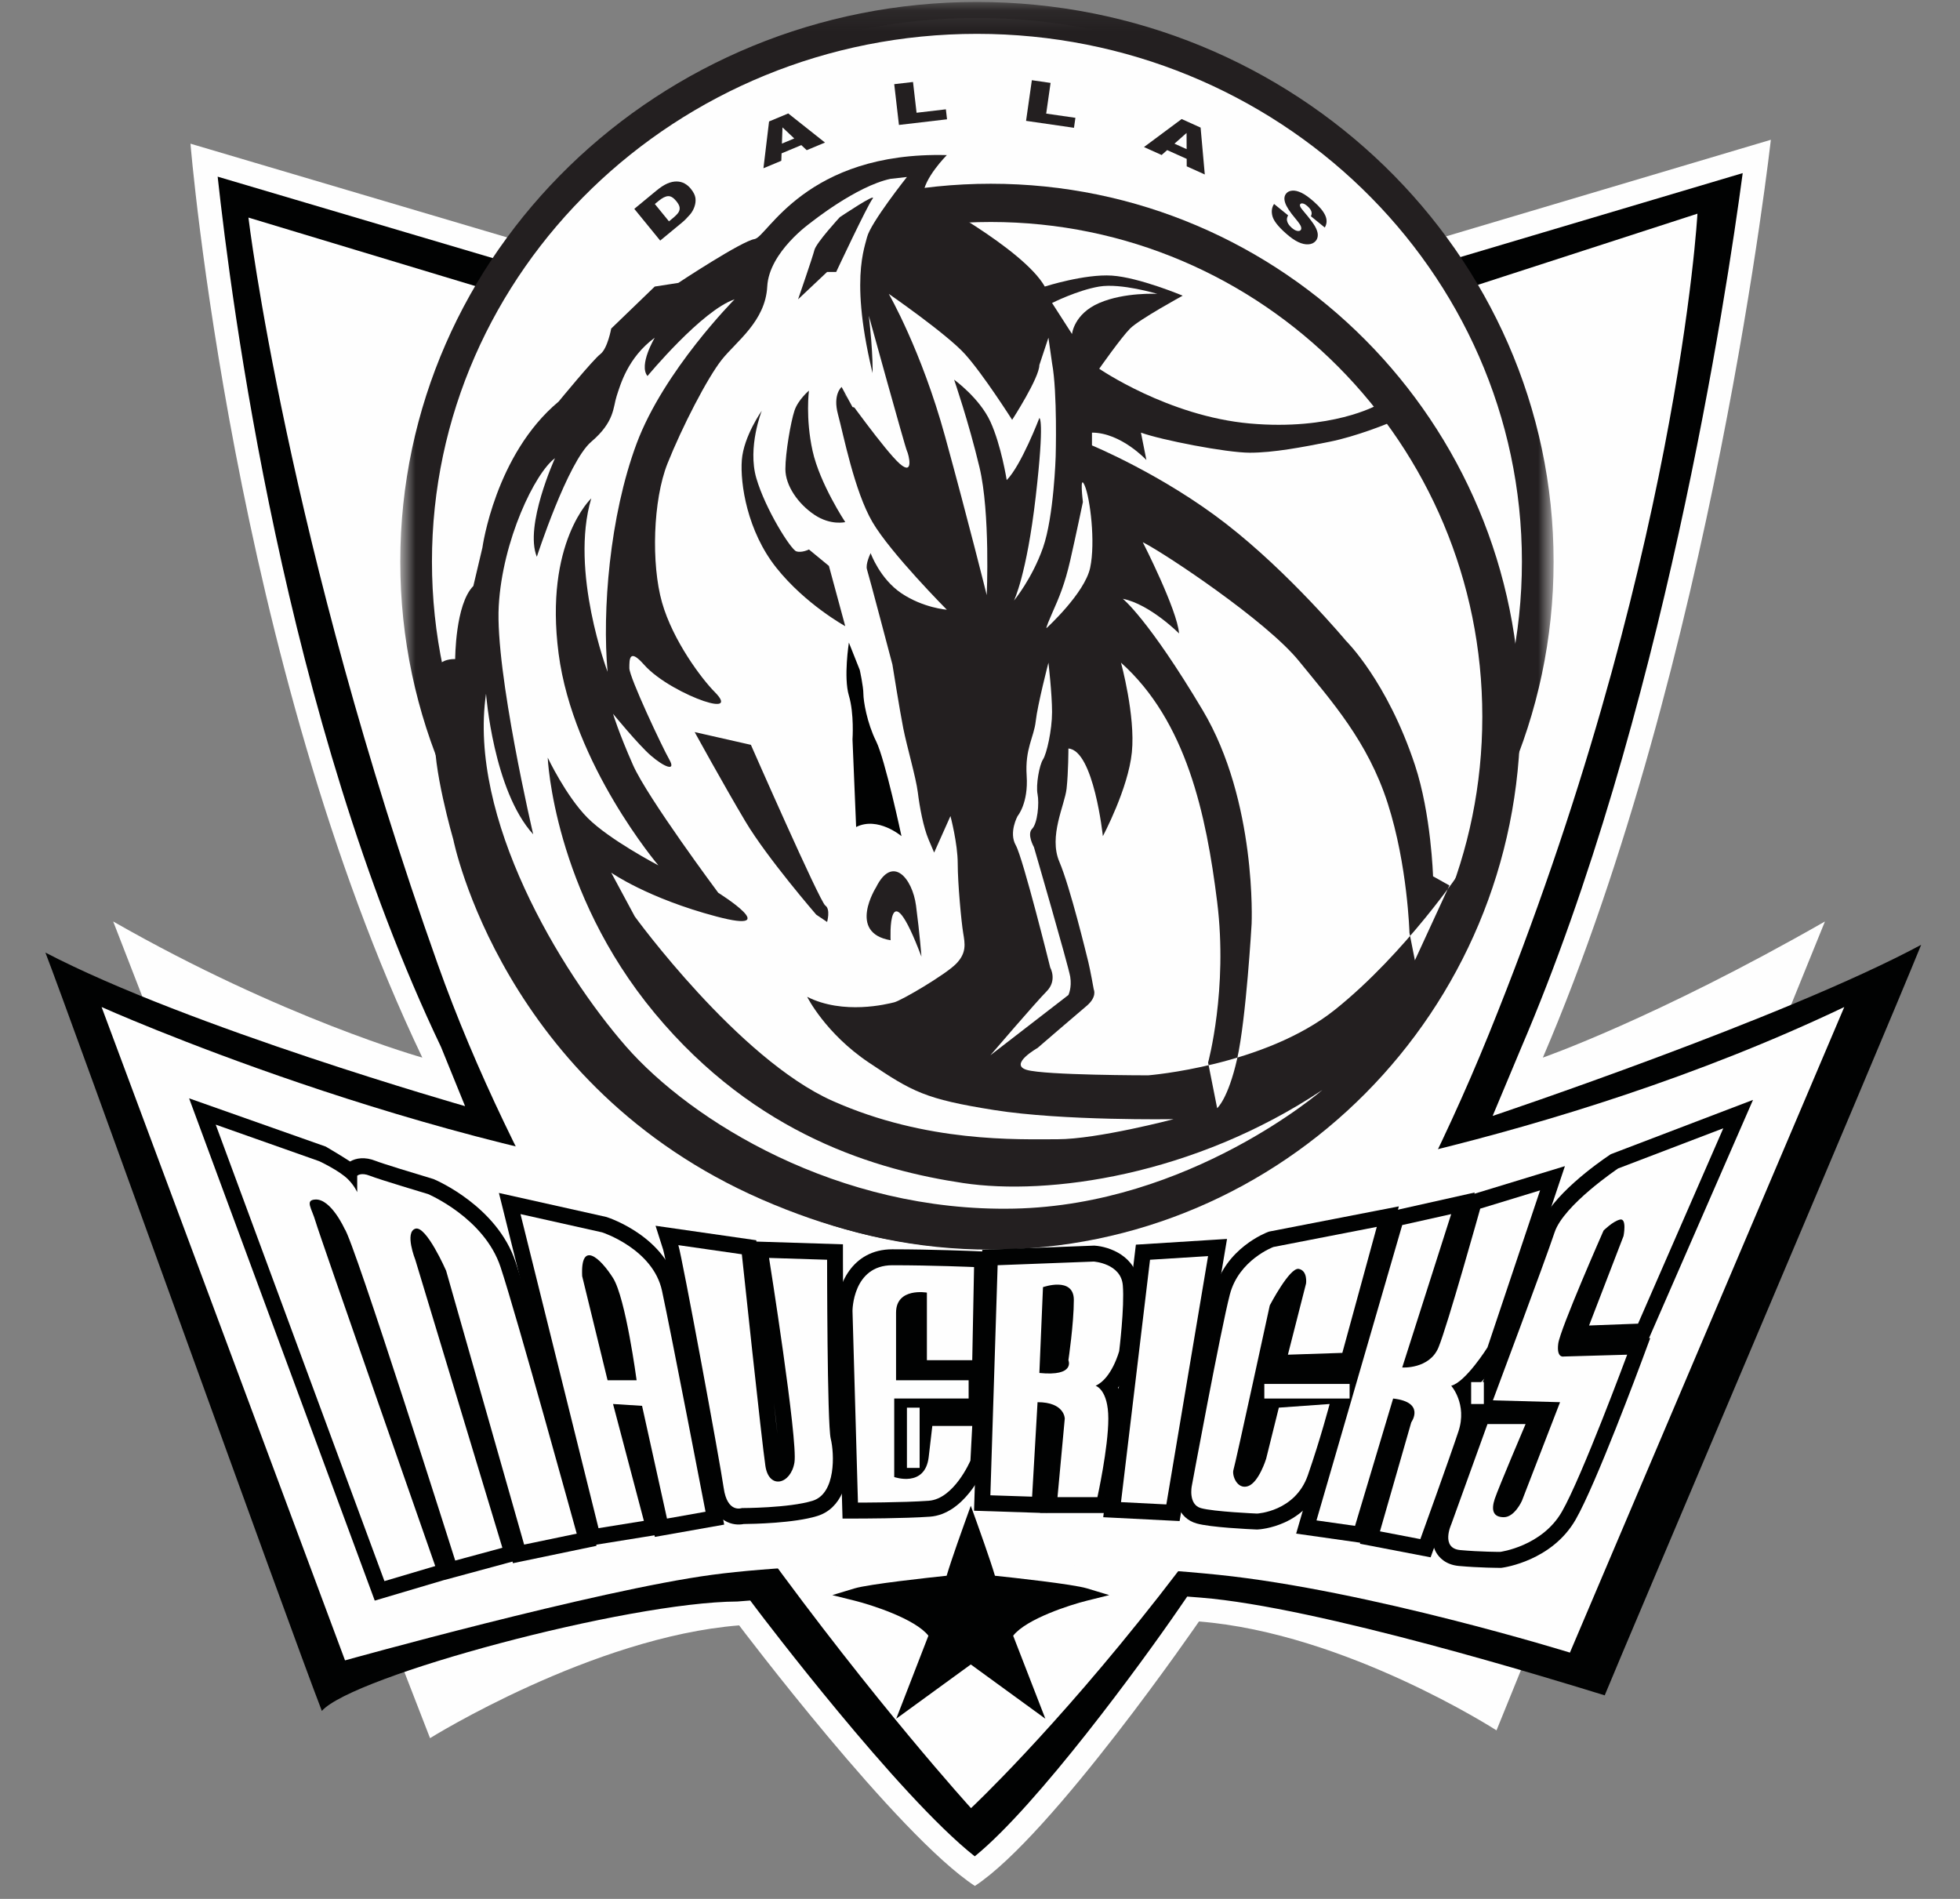 <?xml version="1.0" encoding="UTF-8"?>
<svg width="96px" height="93px" viewBox="0 0 96 93" version="1.1" xmlns="http://www.w3.org/2000/svg" xmlns:xlink="http://www.w3.org/1999/xlink">
    <rect x="0" y="0" width="96" height="93" fill="#808080" stroke="none"/>
    <title>D048369D-6342-4628-A167-BD33A2CD7088</title>
    <defs>
        <polygon id="path-1" points="0.764 0.097 57.254 0.097 57.254 54.916 0.764 54.916"></polygon>
        <polygon id="path-3" points="0.342 92.555 95.513 92.555 95.513 0.097 0.342 0.097"></polygon>
    </defs>
    <g id="v03" stroke="none" stroke-width="1" fill="none" fill-rule="evenodd">
        <g id="Clients-//-Selected---Athletics" transform="translate(-349, -577)">
            <g id="Athletics-Logos" transform="translate(139, 392)">
                <g id="Row-2" transform="translate(0, 185)">
                    <g id="Mavericks" transform="translate(210, 0)">
                        <path d="M9.329,7.037 C9.329,7.037 11.41,32.369 20.685,51.796 C20.685,51.796 13.871,49.891 5.544,45.13 L21.063,85.127 C21.063,85.127 29.012,80.174 36.203,79.604 C36.203,79.604 43.963,89.888 47.749,92.365 C51.533,89.888 58.725,79.413 58.725,79.413 C65.917,79.984 73.298,84.746 73.298,84.746 L89.385,45.13 C81.058,49.891 75.569,51.796 75.569,51.796 C83.897,32.369 86.735,6.846 86.735,6.846 L70.081,11.798 L25.416,11.798 L9.329,7.037 Z" id="Fill-371" fill="#FEFEFE"></path>
                        <path d="M25.416,12.97 L70.25,12.97 C70.25,12.97 82.604,9.296 85.357,8.478 C84.545,14.557 81.416,35.199 74.5,51.332 L73.109,54.653 C73.109,54.653 87.425,49.861 94.098,46.272 C92.05,51.316 79.48,80.859 78.598,83.031 C76.137,82.27 64.561,78.702 58.817,78.245 L58.149,78.193 L57.768,78.747 C55.935,81.417 50.814,88.423 47.743,90.915 C43.978,87.945 37.203,78.991 37.13,78.895 L36.746,78.386 L36.112,78.435 C30.716,78.461 17.277,82.08 15.764,83.793 C14.161,79.663 3.404,49.693 2.224,46.653 C9.236,50.31 22.779,54.174 22.779,54.174 L21.602,51.279 C13.9,35.144 11.318,14.632 10.661,8.652 C13.332,9.443 25.248,12.97 25.248,12.97 L25.416,12.97 Z" id="Fill-373" fill="#010202"></path>
                        <path d="M12.168,10.656 L23.524,14.084 L71.973,14.084 L83.14,10.465 C83.14,10.465 82.193,27.797 72.92,50.653 C63.646,73.509 47.56,88.555 47.56,88.555 C47.56,88.555 28.823,67.985 21.441,47.224 C14.06,26.464 12.168,10.656 12.168,10.656" id="Fill-375" fill="#FEFEFE"></path>
                        <path d="M4.976,49.32 C4.976,49.32 20.684,56.367 35.825,58.08 C50.966,59.795 60.618,58.272 60.618,58.272 C60.618,58.272 75.948,56.176 90.332,49.32 L76.894,80.937 C76.894,80.937 67.052,77.889 59.672,77.127 C52.291,76.365 40.556,76.365 34.879,77.127 C29.201,77.889 16.899,81.318 16.899,81.318 L4.976,49.32 Z" id="Fill-377" fill="#FEFEFE"></path>
                        <path d="M75.319,27.506 C75.319,12.799 63.021,0.877 47.851,0.877 C32.68,0.877 20.381,12.799 20.381,27.506 C20.381,42.213 32.68,54.135 47.851,54.135 C63.021,54.135 75.319,42.213 75.319,27.506" id="Fill-379" fill="#FEFEFE"></path>
                        <g id="Group-383" transform="translate(18.841, 0)">
                            <mask id="mask-2" fill="white">
                                <use xlink:href="#path-1"></use>
                            </mask>
                            <g id="Clip-382"></g>
                            <path d="M2.316,27.506 C2.316,13.253 14.29,1.658 29.009,1.658 C43.727,1.658 55.702,13.253 55.702,27.506 C55.702,41.758 43.727,53.354 29.009,53.354 C14.29,53.354 2.316,41.758 2.316,27.506 M0.764,27.506 C0.764,42.62 13.435,54.916 29.009,54.916 C44.583,54.916 57.254,42.62 57.254,27.506 C57.254,12.392 44.583,0.096 29.009,0.096 C13.435,0.096 0.764,12.392 0.764,27.506" id="Fill-381" fill="#231F20" mask="url(#mask-2)"></path>
                        </g>
                        <path d="M73.535,35.1 C73.535,48.999 62.34,60.264 48.53,60.264 C34.719,60.264 23.524,48.999 23.524,35.1 C23.524,21.202 34.719,9.936 48.53,9.936 C62.34,9.936 73.535,21.202 73.535,35.1" id="Fill-384" fill="#FEFEFE"></path>
                        <path d="M72.603,35.1 C72.603,28.41 69.909,22.353 65.552,17.968 C61.197,13.585 55.177,10.872 48.53,10.872 C41.882,10.872 35.863,13.585 31.506,17.968 C27.15,22.353 24.455,28.41 24.455,35.1 C24.455,41.791 27.15,47.847 31.506,52.232 C35.862,56.616 41.882,59.328 48.53,59.328 C61.825,59.328 72.603,48.48 72.603,35.1 M74.466,35.1 C74.466,49.516 62.854,61.202 48.53,61.202 C41.368,61.202 34.884,58.28 30.189,53.557 C25.496,48.833 22.593,42.308 22.593,35.1 C22.593,27.892 25.496,21.367 30.189,16.644 C34.884,11.921 41.368,8.999 48.53,8.999 C55.691,8.999 62.175,11.921 66.869,16.644 C71.563,21.367 74.466,27.892 74.466,35.1" id="Fill-386" fill="#231F20"></path>
                        <path d="M46.376,7.596 C46.376,7.596 45.22,8.758 45.22,9.563 C45.22,9.563 50.108,12.156 51.174,14.034 C51.174,14.034 53.129,13.409 54.462,13.498 C55.795,13.587 57.927,14.481 57.927,14.481 C57.927,14.481 55.795,15.644 55.351,16.091 C54.906,16.538 53.84,18.059 53.84,18.059 C53.84,18.059 57.217,20.384 61.216,20.741 C65.214,21.099 67.435,19.846 67.435,19.846 L68.235,20.205 L67.969,20.741 C67.969,20.741 66.458,21.367 65.126,21.635 C63.792,21.903 62.37,22.172 61.216,22.172 C60.06,22.172 56.861,21.546 55.883,21.188 L56.15,22.53 C56.15,22.53 54.906,21.188 53.484,21.188 L53.484,21.814 C53.484,21.814 56.95,23.245 60.06,25.659 C63.171,28.074 65.925,31.383 65.925,31.383 C65.925,31.383 67.94,33.352 69.301,37.463 C70.101,39.878 70.19,42.918 70.19,42.918 L70.99,43.365 L69.301,47.032 L69.035,45.69 C69.035,45.69 68.947,42.382 67.969,39.341 C66.991,36.301 65.213,34.334 63.615,32.366 C62.015,30.399 57.039,27.09 55.972,26.554 C55.972,26.554 57.661,29.862 57.75,31.024 C57.75,31.024 56.328,29.594 54.995,29.326 C54.995,29.326 56.24,30.309 58.905,34.78 C61.571,39.252 61.304,45.243 61.304,45.243 C61.304,45.243 61.038,49.893 60.594,51.861 C60.149,53.828 59.616,54.275 59.616,54.275 L59.172,52.04 C59.172,52.04 60.149,48.462 59.616,44.171 C59.082,39.878 58.105,35.317 54.906,32.455 C54.906,32.455 55.617,35.049 55.439,36.837 C55.262,38.626 54.018,40.951 54.018,40.951 C54.018,40.951 53.573,36.748 52.33,36.659 C52.33,36.659 52.33,37.821 52.241,38.626 C52.152,39.43 51.352,40.951 51.886,42.203 C52.419,43.455 53.218,46.764 53.307,47.121 C53.396,47.479 53.573,48.462 53.573,48.462 C53.573,48.462 53.751,48.821 53.218,49.268 C52.685,49.715 50.819,51.325 50.819,51.325 C50.819,51.325 49.397,52.129 50.286,52.397 C51.174,52.665 56.239,52.665 56.239,52.665 C56.239,52.665 61.926,52.218 65.392,49.446 C68.857,46.674 71.612,42.561 71.612,42.561 L70.457,47.658 C70.457,47.658 68.679,52.844 63.881,55.885 C59.082,58.925 50.019,64.291 37.312,58.746 C24.605,53.202 22.206,41.13 22.206,41.13 C22.206,41.13 21.14,37.463 21.318,35.854 C21.496,34.244 20.607,32.277 22.295,32.277 C22.295,32.277 22.295,29.594 23.184,28.7 L23.628,26.822 C23.628,26.822 24.25,22.262 27.361,19.668 C27.361,19.668 29.048,17.612 29.404,17.343 C29.759,17.074 29.937,16.091 29.937,16.091 L32.069,14.034 L33.225,13.855 C33.225,13.855 36.334,11.799 36.957,11.709 C37.579,11.62 39.445,7.417 46.376,7.596" id="Fill-388" fill="#231F20"></path>
                        <path d="M36.513,40.236 C35.447,38.447 34.025,35.854 34.025,35.854 L36.779,36.479 C36.779,36.479 40.156,44.17 40.423,44.349 C40.689,44.528 40.511,45.154 40.511,45.154 L39.979,44.796 C39.979,44.796 37.579,42.024 36.513,40.236 M36.335,22.529 C36.424,21.367 37.312,20.115 37.312,20.115 C37.312,20.115 36.601,21.904 37.046,23.423 C37.49,24.944 38.734,26.911 39.001,27.001 C39.267,27.09 39.622,26.911 39.622,26.911 L40.6,27.716 L41.4,30.667 C41.4,30.667 39.445,29.594 38.024,27.805 C36.601,26.017 36.246,23.692 36.335,22.529 M38.912,20.115 C39.089,19.579 39.622,19.131 39.622,19.131 C39.622,19.131 39.445,20.473 39.8,22.083 C40.156,23.692 41.4,25.57 41.4,25.57 C41.4,25.57 40.689,25.748 39.89,25.212 C39.089,24.676 38.468,23.782 38.468,22.976 C38.468,22.172 38.734,20.651 38.912,20.115 M39.89,12.245 C39.979,11.888 41.133,10.636 41.133,10.636 C41.133,10.636 42.999,9.384 42.733,9.742 C42.466,10.099 40.956,13.319 40.956,13.319 L40.511,13.319 L39.089,14.66 C39.089,14.66 39.8,12.604 39.89,12.245 M42.911,43.454 C43.71,41.845 44.688,43.008 44.866,44.349 C45.051,45.751 45.132,46.853 45.132,46.853 C43.443,42.382 43.621,46.049 43.621,46.049 C41.489,45.69 42.911,43.454 42.911,43.454 M48.686,54.364 C45.31,53.828 44.688,53.47 42.555,52.039 C40.423,50.609 39.534,48.82 39.534,48.82 C41.311,49.714 43.443,49.178 43.799,49.089 C44.154,48.999 46.287,47.747 46.821,47.211 C47.353,46.673 47.265,46.227 47.176,45.691 C47.087,45.154 46.909,43.276 46.909,42.292 C46.909,41.308 46.553,39.967 46.553,39.967 L45.754,41.756 L45.487,41.129 C45.221,40.504 45.043,39.52 44.954,38.804 C44.866,38.089 44.421,36.569 44.243,35.675 C44.065,34.781 43.71,32.545 43.71,32.545 C43.71,32.545 42.555,28.164 42.466,27.895 C42.377,27.626 42.644,27.09 42.644,27.09 C42.644,27.09 43.088,28.342 44.154,29.058 C45.221,29.773 46.376,29.862 46.376,29.862 C46.376,29.862 43.621,27.09 42.733,25.57 C41.844,24.05 41.311,21.277 41.044,20.294 C40.778,19.311 41.222,18.952 41.222,18.952 L41.756,19.936 L43.266,20.204 C41.489,14.302 42.288,12.335 42.466,11.62 C42.644,10.904 44.421,8.669 44.421,8.669 L43.621,8.758 C41.933,9.116 39.711,10.904 39.711,10.904 C39.711,10.904 37.667,12.335 37.579,14.034 C37.49,15.733 36.069,16.717 35.357,17.611 C34.646,18.505 33.403,20.92 32.691,22.708 C31.981,24.497 31.892,27.626 32.425,29.504 C32.958,31.383 34.38,33.261 35.002,33.886 C35.624,34.512 35.268,34.601 34.469,34.333 C33.669,34.065 32.247,33.35 31.537,32.545 C30.825,31.74 30.825,32.276 30.825,32.723 C30.825,33.171 32.425,36.569 32.78,37.195 C33.137,37.821 32.514,37.553 31.892,37.017 C31.269,36.48 30.026,34.959 30.026,34.959 C30.026,34.959 30.292,35.854 31.003,37.464 C31.714,39.074 35.179,43.724 35.179,43.724 C35.179,43.724 38.468,45.78 35.091,44.886 C31.714,43.992 29.937,42.739 29.937,42.739 L31.092,44.886 C31.092,44.886 36.157,51.861 40.778,53.917 C45.398,55.974 49.841,55.795 51.796,55.795 C53.751,55.795 57.483,54.812 57.483,54.812 C57.483,54.812 52.063,54.902 48.686,54.364" id="Fill-390" fill="#FEFEFE"></path>
                        <path d="M32.07,16.538 C32.07,16.538 31.27,17.88 31.714,18.416 C31.714,18.416 34.38,15.196 35.98,14.66 C35.98,14.66 32.514,18.148 31.181,21.724 C29.848,25.302 29.493,29.952 29.759,32.902 C29.759,32.902 27.893,27.984 28.96,24.408 C28.96,24.408 26.649,26.553 27.36,32.009 C28.071,37.463 32.247,42.382 32.247,42.382 C32.247,42.382 29.848,41.13 28.781,40.057 C27.716,38.984 26.827,37.105 26.827,37.105 C26.827,37.105 27.094,43.634 32.07,49.625 C37.046,55.617 42.999,57.315 47.176,57.941 C51.352,58.568 58.461,57.584 64.77,53.381 C64.77,53.381 58.283,59.015 49.664,59.193 C41.044,59.372 33.847,54.901 30.648,51.235 C27.449,47.568 22.917,40.057 23.806,33.976 C23.806,33.976 24.161,38.715 26.116,40.862 C26.116,40.862 24.25,32.902 24.428,29.684 C24.606,26.464 26.205,23.155 27.183,22.44 C27.183,22.44 25.672,25.749 26.294,27.269 C26.294,27.269 27.804,22.619 28.96,21.635 C30.115,20.652 30.026,19.937 30.203,19.399 C30.381,18.863 30.736,17.521 32.07,16.538" id="Fill-392" fill="#FEFEFE"></path>
                        <path d="M41.933,40.504 L41.755,36.211 C41.755,36.211 41.844,34.96 41.578,34.065 C41.311,33.171 41.578,31.472 41.578,31.472 L42.111,32.813 C42.111,32.813 42.288,33.618 42.288,33.976 C42.288,34.333 42.466,35.407 42.911,36.301 C43.355,37.195 44.154,40.951 44.154,40.951 C44.154,40.951 42.999,39.968 41.933,40.504" id="Fill-394" fill="#010202"></path>
                        <path d="M51.53,14.839 L52.507,16.359 C52.507,16.359 52.596,15.375 53.84,14.839 C55.084,14.302 56.684,14.392 56.684,14.392 C56.684,14.392 54.907,13.856 53.84,14.034 C52.774,14.213 51.53,14.839 51.53,14.839" id="Fill-396" fill="#FEFEFE"></path>
                        <path d="M49.575,20.562 C49.575,20.562 50.907,18.505 50.907,17.879 L51.352,16.538 L51.53,17.79 C51.796,19.22 51.707,22.351 51.707,22.351 C51.707,22.351 51.619,25.301 51.086,26.822 C50.552,28.342 49.664,29.415 49.664,29.415 C49.664,29.415 50.286,28.164 50.73,24.318 C51.174,20.473 50.907,20.473 50.907,20.473 C50.907,20.473 50.019,22.798 49.308,23.513 C49.308,23.513 49.042,21.814 48.509,20.651 C47.975,19.489 46.732,18.595 46.732,18.595 C46.732,18.595 47.442,20.651 47.975,22.887 C48.509,25.123 48.33,29.147 48.33,29.147 C48.33,29.147 47.442,25.57 46.287,21.367 C45.132,17.164 43.532,14.392 43.532,14.392 C43.532,14.392 46.376,16.359 47.264,17.343 C48.153,18.326 49.575,20.562 49.575,20.562" id="Fill-398" fill="#FEFEFE"></path>
                        <path d="M41.311,19.221 C41.311,19.221 43.355,22.53 42.555,15.465 C42.555,15.465 44.332,21.903 44.421,22.082 C44.51,22.261 44.777,23.334 44.065,22.709 C43.355,22.082 41.311,19.221 41.311,19.221" id="Fill-400" fill="#FEFEFE"></path>
                        <path d="M53.04,24.586 C53.04,24.586 52.863,23.155 53.129,23.782 C53.396,24.407 53.662,26.554 53.396,27.805 C53.129,29.057 51.263,30.757 51.263,30.757 C51.263,30.757 51.174,30.846 51.529,30.041 C51.886,29.236 52.152,28.611 52.419,27.448 C52.685,26.286 53.04,24.586 53.04,24.586" id="Fill-402" fill="#FEFEFE"></path>
                        <path d="M48.509,51.682 L52.33,48.731 C52.33,48.731 52.507,48.373 52.419,47.836 C52.33,47.3 50.641,41.487 50.641,41.487 C50.641,41.487 50.286,40.861 50.552,40.593 C50.819,40.325 50.908,39.341 50.819,38.894 C50.73,38.447 50.908,37.464 51.085,37.195 C51.263,36.927 51.529,35.764 51.529,34.871 C51.529,33.976 51.352,32.455 51.352,32.455 C51.352,32.455 50.819,34.512 50.73,35.318 C50.641,36.122 50.197,36.658 50.286,38 C50.375,39.341 49.841,39.968 49.841,39.968 C49.841,39.968 49.397,40.772 49.753,41.398 C50.108,42.024 51.441,47.389 51.441,47.389 C51.441,47.389 51.796,48.015 51.263,48.552 C50.73,49.089 48.509,51.682 48.509,51.682" id="Fill-404" fill="#FEFEFE"></path>
                        <path d="M32.074,9.992 L32.766,10.841 L32.941,10.696 C33.09,10.573 33.188,10.473 33.233,10.399 C33.279,10.324 33.297,10.245 33.287,10.159 C33.277,10.074 33.222,9.97 33.121,9.846 C32.986,9.681 32.854,9.6 32.724,9.607 C32.595,9.612 32.438,9.691 32.252,9.845 L32.074,9.992 Z M31.068,10.229 L32.133,9.35 C32.342,9.177 32.528,9.056 32.688,8.987 C32.848,8.919 33,8.886 33.142,8.888 C33.285,8.89 33.414,8.922 33.53,8.986 C33.645,9.049 33.746,9.134 33.832,9.241 C33.967,9.406 34.043,9.558 34.062,9.696 C34.08,9.835 34.065,9.977 34.015,10.121 C33.966,10.266 33.892,10.396 33.794,10.51 C33.658,10.668 33.527,10.799 33.4,10.904 L32.336,11.783 L31.068,10.229 Z" id="Fill-406" fill="#231F20"></path>
                        <path d="M38.902,6.781 L38.326,6.239 L38.298,7.033 L38.902,6.781 Z M39.248,7.107 L38.281,7.511 L38.268,7.875 L37.393,8.24 L37.668,5.949 L38.608,5.556 L40.408,6.982 L39.513,7.355 L39.248,7.107 Z" id="Fill-408" fill="#231F20"></path>
                        <polygon id="Fill-410" fill="#231F20" points="43.799 4.122 44.719 4.015 44.893 5.522 46.329 5.354 46.385 5.843 44.03 6.119"></polygon>
                        <polygon id="Fill-412" fill="#231F20" points="50.54 3.928 51.457 4.061 51.242 5.564 52.673 5.77 52.603 6.259 50.256 5.919"></polygon>
                        <path d="M58.121,7.305 L58.117,6.512 L57.525,7.036 L58.121,7.305 Z M58.124,7.781 L57.167,7.351 L56.896,7.592 L56.032,7.202 L57.877,5.83 L58.805,6.249 L59.01,8.545 L58.125,8.146 L58.124,7.781 Z" id="Fill-414" fill="#231F20"></path>
                        <path d="M62.403,9.989 L63.091,10.547 C63.043,10.632 63.024,10.712 63.034,10.789 C63.053,10.914 63.129,11.034 63.262,11.151 C63.361,11.239 63.451,11.291 63.532,11.307 C63.611,11.324 63.67,11.311 63.706,11.269 C63.74,11.231 63.745,11.173 63.721,11.097 C63.698,11.022 63.604,10.888 63.442,10.695 C63.176,10.379 63.011,10.125 62.948,9.934 C62.883,9.742 62.902,9.586 63.005,9.469 C63.073,9.39 63.171,9.346 63.298,9.336 C63.426,9.326 63.574,9.362 63.743,9.441 C63.912,9.521 64.114,9.665 64.349,9.872 C64.638,10.126 64.826,10.357 64.915,10.562 C65.004,10.767 64.995,10.961 64.887,11.143 L64.207,10.59 C64.249,10.507 64.256,10.425 64.226,10.345 C64.197,10.264 64.134,10.181 64.035,10.094 C63.953,10.023 63.882,9.98 63.821,9.967 C63.76,9.953 63.716,9.963 63.688,9.995 C63.666,10.02 63.664,10.057 63.681,10.105 C63.696,10.154 63.758,10.242 63.866,10.367 C64.132,10.68 64.311,10.917 64.405,11.078 C64.497,11.24 64.544,11.38 64.545,11.5 C64.547,11.62 64.512,11.722 64.44,11.804 C64.355,11.901 64.238,11.956 64.087,11.966 C63.935,11.977 63.77,11.94 63.59,11.856 C63.41,11.771 63.21,11.632 62.992,11.439 C62.608,11.101 62.386,10.818 62.324,10.589 C62.263,10.359 62.289,10.16 62.403,9.989" id="Fill-416" fill="#231F20"></path>
                        <path d="M9.839,55.352 L18.355,78.391 C18.355,78.391 21.676,77.406 21.78,77.375 L21.781,77.378 C21.781,77.378 24.963,76.516 25.101,76.479 C25.106,76.495 25.124,76.559 25.124,76.559 L29.218,75.707 L28.997,74.902 C28.876,74.467 26.049,64.214 25.253,61.808 C24.352,59.089 21.388,57.811 21.263,57.758 L21.223,57.742 L21.183,57.73 C20.269,57.457 18.707,56.979 18.407,56.858 C17.87,56.643 17.436,56.716 17.148,56.885 C16.699,56.593 16.107,56.245 16.021,56.194 L15.958,56.156 L9.262,53.792 L9.839,55.352 Z" id="Fill-418" fill="#010202"></path>
                        <path d="M26.551,60.498 C27.712,60.758 29.223,61.096 29.282,61.108 C29.529,61.198 31.347,61.902 31.667,63.384 C32.026,65.049 33.222,71.217 33.646,73.407 C33.462,73.439 33.446,73.442 33.265,73.475 C33.022,72.376 32.078,68.109 32.078,68.109 L29,67.915 C29,67.915 30.244,72.632 30.566,73.85 C30.25,73.902 30.185,73.912 29.895,73.959 C29.607,72.798 27.042,62.473 26.551,60.498 L26.551,60.498 Z M24.742,59.651 L28.735,75.727 C28.735,75.727 31.858,75.225 32.056,75.192 C32.059,75.208 32.073,75.271 32.073,75.271 L35.47,74.669 L35.32,73.889 C35.251,73.532 33.624,65.094 33.184,63.051 C32.651,60.584 29.85,59.651 29.73,59.612 L29.696,59.601 L24.437,58.426 L24.742,59.651 Z" id="Fill-420" fill="#010202"></path>
                        <path d="M29.512,63.313 C29.702,63.817 29.907,64.712 30.082,65.647 C29.824,64.59 29.692,64.047 29.512,63.313 M28.546,60.744 C27.665,61.026 27.722,62.167 27.74,62.541 L27.744,62.616 L29.151,68.381 L32.067,68.381 L31.951,67.497 C31.857,66.796 31.36,63.247 30.68,62.172 C30.173,61.371 29.392,60.473 28.546,60.744" id="Fill-422" fill="#010202"></path>
                        <path d="M39.677,71.752 C39.692,71.666 39.698,71.545 39.698,71.394 C39.698,69.815 38.973,64.938 38.581,62.418 C39.091,62.434 39.287,62.44 39.736,62.455 C39.741,64.895 39.77,69.981 39.936,70.65 C39.988,70.858 40.017,71.14 40.017,71.43 C40.017,72.025 39.892,72.656 39.572,72.755 C39.449,72.793 39.304,72.826 39.15,72.855 C39.412,72.576 39.604,72.195 39.677,71.752 L39.677,71.752 Z M37.902,68.678 C37.976,69.28 38.037,69.813 38.08,70.254 C38.027,69.794 37.966,69.256 37.902,68.678 L37.902,68.678 Z M36.215,72.765 C36.096,71.926 34.802,64.803 34.22,61.914 C34.865,62.007 35.191,62.054 35.627,62.116 C35.85,64.196 36.569,70.916 36.724,71.921 C36.807,72.469 37.036,72.828 37.312,73.05 C36.905,73.07 36.548,73.078 36.335,73.078 L36.288,73.078 C36.265,73.017 36.236,72.919 36.215,72.765 L36.215,72.765 Z M32.489,61.229 L32.486,61.22 C32.656,61.801 34.48,71.587 34.678,72.985 C34.781,73.71 35.059,74.213 35.504,74.479 C35.825,74.67 36.165,74.691 36.427,74.64 C36.875,74.636 38.896,74.599 40.029,74.248 C41.231,73.876 41.573,72.555 41.573,71.439 C41.573,70.993 41.518,70.578 41.442,70.271 L41.444,70.281 C41.336,69.731 41.287,64.931 41.287,61.697 L41.287,60.941 C41.287,60.941 37.327,60.816 37.049,60.807 C37.047,60.794 37.042,60.742 37.042,60.742 L32.109,60.033 L32.489,61.229 Z" id="Fill-424" fill="#010202"></path>
                        <path d="M46.802,70.616 C46.783,70.976 46.771,71.218 46.764,71.338 C46.56,71.765 46.197,72.297 45.822,72.561 C46.023,72.312 46.198,71.956 46.258,71.447 C46.258,71.447 46.307,71.028 46.355,70.616 L46.802,70.616 Z M44.949,69.275 C44.925,69.478 44.716,71.264 44.716,71.264 C44.696,71.44 44.648,71.568 44.587,71.606 C44.583,71.609 44.579,71.609 44.575,71.611 L44.575,69.275 L44.949,69.275 Z M46.174,63.307 L46.174,62.784 C46.451,62.791 46.704,62.799 46.918,62.807 C46.902,63.654 46.876,64.989 46.859,65.834 L46.174,65.834 L46.174,63.307 Z M43.71,62.747 C43.806,62.747 43.902,62.747 43.997,62.747 C43.893,62.802 43.789,62.864 43.694,62.946 C43.429,63.17 43.112,63.585 43.112,64.291 L43.112,67.713 L43.023,67.713 L43.023,72.803 C42.937,72.804 42.854,72.805 42.776,72.806 C42.739,71.52 42.532,64.238 42.531,64.2 C42.535,63.946 42.612,62.747 43.71,62.747 L43.71,62.747 Z M40.979,64.202 L40.979,64.223 L41.267,74.372 L42.022,74.372 C42.113,74.372 44.286,74.37 45.542,74.281 C47.21,74.161 48.143,72.079 48.244,71.842 L48.299,71.714 L48.438,69.054 L48.218,69.054 L48.218,67.397 L48.38,67.397 L48.5,61.308 L47.742,61.274 C47.722,61.274 45.659,61.185 43.71,61.185 C41.707,61.185 40.979,62.989 40.979,64.202 L40.979,64.202 Z" id="Fill-426" fill="#010202"></path>
                        <path d="M52.925,69.55 L52.927,69.514 L52.927,69.478 C52.927,69.142 52.759,68.625 52.249,68.273 C52.777,68.425 53.222,68.553 53.336,68.586 C53.396,68.664 53.509,68.92 53.509,69.478 C53.509,70.384 53.271,71.756 53.118,72.541 L52.648,72.541 C52.743,71.508 52.925,69.55 52.925,69.55 L52.925,69.55 Z M53.549,62.569 C53.684,62.586 54.193,62.671 54.222,63.014 C54.233,63.144 54.237,63.295 54.237,63.461 C54.237,64.299 54.118,65.489 54.055,66.008 C53.934,66.422 53.633,67.026 53.347,67.154 C53.347,67.154 51.735,67.875 51.518,67.973 C51.311,67.926 51.085,67.891 50.819,67.891 L50.087,67.891 C50.087,67.891 49.882,71.433 49.821,72.495 C49.583,72.487 49.55,72.486 49.309,72.478 C49.348,71.22 49.579,63.898 49.617,62.718 C50.639,62.68 53.459,62.572 53.549,62.569 L53.549,62.569 Z M53.545,61.007 L48.111,61.213 L47.708,73.989 C47.708,73.989 50.739,74.087 50.945,74.094 C50.945,74.094 50.945,74.103 50.945,74.103 L51.236,74.103 C51.242,74.103 51.284,74.105 51.284,74.105 L51.284,74.103 L54.374,74.103 L54.509,73.492 C54.531,73.39 55.06,70.977 55.06,69.478 C55.06,68.791 54.933,68.303 54.763,67.954 C55.297,67.314 55.535,66.494 55.567,66.37 L55.58,66.318 L55.587,66.266 C55.597,66.188 55.788,64.628 55.788,63.46 C55.788,63.252 55.783,63.057 55.769,62.885 C55.655,61.506 54.316,61.054 53.625,61.007 L53.585,61.005 L53.545,61.007 Z" id="Fill-428" fill="#010202"></path>
                        <path d="M50.827,62.303 L50.333,62.478 L50.101,67.946 L50.831,68.019 C51.502,68.087 52.448,68.101 52.918,67.448 C53.075,67.229 53.134,66.988 53.134,66.769 C53.134,66.71 53.124,66.655 53.116,66.599 C53.179,66.156 53.372,64.7 53.372,63.665 C53.372,62.946 53.003,62.576 52.782,62.419 C52.058,61.904 51.026,62.231 50.827,62.303" id="Fill-430" fill="#010202"></path>
                        <path d="M58.243,62.359 C57.984,63.903 56.666,71.75 56.477,72.866 C56.178,72.85 56.105,72.847 55.777,72.83 C55.938,71.476 56.893,63.505 57.021,62.436 C57.45,62.409 57.692,62.394 58.243,62.359 L58.243,62.359 Z M59.123,60.739 L55.635,60.958 L54.036,74.307 L57.777,74.495 L60.099,60.678 L59.123,60.739 Z" id="Fill-432" fill="#010202"></path>
                        <path d="M64.079,69.62 C63.892,70.259 63.63,71.117 63.326,71.992 C62.994,72.946 62.16,73.231 61.755,73.314 C62.326,72.884 62.639,72.06 62.757,71.674 L62.763,71.654 C62.763,71.654 63.087,70.349 63.254,69.68 C63.542,69.659 63.672,69.649 64.079,69.62 L64.079,69.62 Z M66.355,61.093 C65.975,62.483 65.348,64.777 65.15,65.496 C64.794,65.509 64.594,65.515 64.09,65.532 C64.35,64.513 64.732,63.012 64.732,63.012 L64.738,62.97 C64.749,62.891 64.755,62.808 64.755,62.727 C64.755,62.248 64.554,61.771 64.136,61.524 C65.101,61.337 65.541,61.251 66.355,61.093 L66.355,61.093 Z M62.686,61.805 C62.364,62.129 61.975,62.668 61.505,63.57 L61.457,63.663 L61.435,63.766 C60.777,66.797 59.765,71.426 59.673,71.754 L59.679,71.735 C59.641,71.848 59.624,71.972 59.624,72.1 C59.624,72.495 59.794,72.93 60.082,73.22 C60.094,73.233 60.108,73.241 60.121,73.252 C59.702,73.217 59.339,73.174 59.128,73.13 C59.126,73.108 59.125,73.085 59.125,73.061 C59.125,73.017 59.127,72.97 59.135,72.931 C59.149,72.852 60.557,65.247 60.988,63.595 C61.288,62.448 62.376,61.919 62.596,61.823 C62.598,61.822 62.679,61.807 62.686,61.805 L62.686,61.805 Z M67.288,59.321 L62.162,60.317 L62.102,60.339 C62.018,60.37 60.028,61.129 59.487,63.198 C59.041,64.905 57.668,72.328 57.608,72.643 C57.458,73.404 57.703,74.351 58.603,74.61 C59.279,74.805 61.167,74.892 61.538,74.908 L61.573,74.909 L61.608,74.907 C61.705,74.903 64.005,74.767 64.791,72.507 C65.416,70.711 65.857,69.031 65.875,68.961 L66.102,68.136 C66.102,68.136 62.121,68.195 62.058,68.2 C62.133,67.856 62.017,68.393 62.094,68.042 C62.363,68.033 66.152,67.905 66.152,67.905 L68.515,59.083 L67.288,59.321 Z" id="Fill-434" fill="#010202"></path>
                        <path d="M69.84,67.557 C69.975,67.728 70.494,68.381 70.494,68.381 C70.509,68.4 70.791,68.745 70.791,69.299 C70.791,69.467 70.765,69.654 70.698,69.857 C70.368,70.852 69.482,73.324 69.064,74.487 C68.847,74.445 68.812,74.439 68.573,74.393 C68.903,73.24 69.797,70.124 69.841,69.969 C69.962,69.754 70.056,69.48 70.056,69.187 C70.056,69.015 70.024,68.837 69.949,68.664 C69.727,68.157 69.212,67.851 68.435,67.74 C68.496,67.744 68.627,67.753 68.627,67.753 C68.947,67.774 69.396,67.727 69.84,67.557 L69.84,67.557 Z M74.216,59.486 C73.589,61.357 72.204,65.493 72.153,65.645 C71.708,66.335 71.114,67.023 70.879,67.114 C70.869,67.116 70.641,67.184 70.416,67.251 C70.724,67.028 70.996,66.718 71.173,66.29 C71.564,65.345 72.755,61.155 73.131,59.817 C73.391,59.738 73.674,59.651 74.216,59.486 L74.216,59.486 Z M69.926,60.52 C69.359,62.295 67.637,67.686 67.637,67.686 C67.637,67.686 67.664,67.688 67.666,67.688 C67.643,67.762 66.127,72.831 65.818,73.864 C65.663,73.841 65.647,73.84 65.476,73.815 C65.907,72.334 69.069,61.442 69.296,60.661 C69.487,60.617 69.613,60.589 69.926,60.52 L69.926,60.52 Z M75.207,57.552 C75.207,57.552 72.229,58.46 72.212,58.466 C72.214,58.46 72.231,58.404 72.231,58.404 L68.063,59.336 L63.485,75.11 C63.485,75.11 66.444,75.53 66.623,75.555 C66.622,75.561 66.609,75.606 66.609,75.606 L70.071,76.271 L70.297,75.646 C70.355,75.486 71.727,71.686 72.17,70.351 C72.292,69.98 72.344,69.627 72.344,69.299 C72.344,68.851 72.249,68.451 72.117,68.121 C72.722,67.593 73.257,66.812 73.512,66.407 L73.561,66.327 L76.649,57.112 L75.207,57.552 Z" id="Fill-436" fill="#010202"></path>
                        <path d="M82.953,56.649 C82.005,58.821 80.005,63.403 79.716,64.065 C79.478,64.074 79.349,64.078 78.981,64.093 C79.459,62.856 80.268,60.754 80.268,60.754 L80.281,60.688 C80.323,60.478 80.343,60.287 80.343,60.113 C80.343,59.711 80.234,59.404 80.016,59.194 C79.789,58.977 79.467,58.894 79.155,58.972 C78.631,59.104 78.134,59.574 77.994,59.715 L77.892,59.818 L77.834,59.949 C77.179,61.433 75.645,64.965 75.551,65.714 C75.481,66.279 75.6,66.703 75.904,66.975 C76.187,67.228 76.54,67.254 76.776,67.194 L76.61,67.218 C76.61,67.218 77.649,67.188 78.561,67.162 C77.879,68.953 76.515,72.453 75.827,73.647 C75.126,74.865 73.674,75.178 73.417,75.224 C73.211,75.223 72.483,75.212 71.731,75.15 C71.745,75.093 71.764,75.034 71.786,74.986 L71.796,74.962 L71.808,74.93 C71.808,74.93 73.101,71.35 73.399,70.527 L73.548,70.527 C73.138,71.5 72.592,72.81 72.475,73.165 C72.393,73.412 72.352,73.64 72.352,73.85 C72.352,74.132 72.427,74.379 72.577,74.587 C72.74,74.816 73.06,75.088 73.656,75.088 C74.643,75.088 75.159,74.03 75.254,73.819 L75.261,73.802 L77.532,67.922 C77.532,67.922 75.206,67.859 74.232,67.832 C74.969,65.854 76.536,61.641 76.88,60.603 C77.122,59.871 78.604,58.615 79.618,57.922 C79.732,57.879 81.466,57.217 82.953,56.649 L82.953,56.649 Z M84.132,54.528 L78.896,56.527 L78.823,56.577 C78.341,56.9 75.91,58.59 75.408,60.109 C74.973,61.421 72.422,68.239 72.396,68.308 L72.013,69.334 C72.013,69.334 72.135,69.337 72.177,69.339 C72.157,69.394 70.357,74.376 70.352,74.391 C70.289,74.537 70.158,74.887 70.158,75.295 C70.158,75.536 70.206,75.793 70.341,76.03 C70.469,76.252 70.782,76.632 71.453,76.694 C72.453,76.785 73.437,76.787 73.478,76.787 L73.528,76.787 L73.578,76.78 C73.677,76.767 76.014,76.438 77.171,74.429 C78.169,72.694 80.333,66.867 80.425,66.621 L80.828,65.534 C80.828,65.534 80.775,65.536 80.769,65.536 C80.806,65.452 85.862,53.868 85.862,53.868 L84.132,54.528 Z" id="Fill-438" fill="#010202"></path>
                        <mask id="mask-4" fill="white">
                            <use xlink:href="#path-3"></use>
                        </mask>
                        <g id="Clip-441"></g>
                        <polygon id="Fill-440" fill="#010202" mask="url(#mask-4)" points="29.226 65.721 30.471 65.721 30.471 63.039 29.226 63.039"></polygon>
                        <polygon id="Fill-442" fill="#FEFEFE" mask="url(#mask-4)" points="44.421 71.892 45.043 71.892 45.043 68.941 44.421 68.941"></polygon>
                        <polygon id="Fill-443" fill="#FEFEFE" mask="url(#mask-4)" points="72.056 68.762 72.678 68.762 72.678 67.689 72.056 67.689"></polygon>
                        <polygon id="Fill-444" fill="#FEFEFE" mask="url(#mask-4)" points="61.926 68.494 66.103 68.494 66.103 67.779 61.926 67.779"></polygon>
                        <path d="M18.83,77.436 L10.566,55.08 L15.631,56.869 C15.631,56.869 16.626,57.33 17.052,57.763 C17.366,58.08 17.496,58.388 17.496,58.388 L17.496,57.584 C17.496,57.584 17.674,57.405 18.119,57.584 C18.563,57.763 20.962,58.479 20.962,58.479 C20.962,58.479 23.717,59.641 24.517,62.055 C25.316,64.469 28.248,75.111 28.248,75.111 L25.672,75.647 L21.851,62.234 C21.851,62.234 20.874,59.998 20.341,60.177 C19.807,60.357 20.341,61.697 20.341,61.697 L24.606,75.804 L22.296,76.429 C22.296,76.429 17.319,60.713 16.875,60.177 C16.875,60.177 16.215,58.716 15.454,58.747 C14.913,58.768 15.275,59.193 15.454,59.819 C15.631,60.446 21.318,76.698 21.318,76.698 L18.83,77.436 Z" id="Fill-445" fill="#FEFEFE" mask="url(#mask-4)"></path>
                        <path d="M29.759,67.6 L28.515,62.503 C28.426,60.714 29.404,61.608 30.026,62.591 C30.648,63.575 31.181,67.6 31.181,67.6 L29.759,67.6 Z M32.669,74.373 L34.557,74.038 C34.557,74.038 32.869,65.275 32.425,63.218 C31.981,61.161 29.493,60.356 29.493,60.356 L25.494,59.462 L29.315,74.843 L31.537,74.485 L30.026,68.762 L31.448,68.852 L32.669,74.373 Z" id="Fill-446" fill="#FEFEFE" mask="url(#mask-4)"></path>
                        <path d="M33.225,60.982 L36.335,61.429 C36.335,61.429 37.313,70.64 37.49,71.803 C37.668,72.965 38.735,72.697 38.912,71.624 C39.089,70.55 37.668,61.608 37.668,61.608 L40.511,61.697 C40.511,61.697 40.511,69.746 40.689,70.461 C40.866,71.176 40.955,73.144 39.8,73.502 C38.645,73.859 36.335,73.859 36.335,73.859 C36.335,73.859 35.624,74.128 35.446,72.875 C35.269,71.624 33.403,61.519 33.225,60.982" id="Fill-447" fill="#FEFEFE" mask="url(#mask-4)"></path>
                        <path d="M47.709,62.055 L47.62,66.616 L45.399,66.616 L45.399,63.307 C45.399,63.307 43.888,63.038 43.888,64.291 L43.888,67.6 L47.443,67.6 L47.443,68.494 L43.799,68.494 L43.799,72.339 C43.799,72.339 45.31,72.876 45.488,71.355 L45.665,69.836 L47.62,69.836 L47.531,71.534 C47.531,71.534 46.732,73.412 45.488,73.501 C44.243,73.591 42.022,73.591 42.022,73.591 L41.755,64.201 C41.755,64.201 41.755,61.966 43.71,61.966 C45.665,61.966 47.709,62.055 47.709,62.055" id="Fill-448" fill="#FEFEFE" mask="url(#mask-4)"></path>
                        <path d="M50.908,67.242 L51.085,63.039 C51.085,63.039 52.596,62.503 52.596,63.665 C52.596,64.828 52.33,66.616 52.33,66.616 C52.33,66.616 52.685,67.421 50.908,67.242 M54.818,66.168 C54.818,66.168 55.084,64.022 54.995,62.949 C54.906,61.876 53.573,61.786 53.573,61.786 L48.864,61.965 L48.508,73.233 L50.552,73.3 L50.819,68.673 C52.152,68.673 52.152,69.478 52.152,69.478 L51.796,73.323 L53.751,73.323 C53.751,73.323 54.285,70.909 54.285,69.478 C54.285,68.046 53.662,67.868 53.662,67.868 C54.462,67.51 54.818,66.168 54.818,66.168" id="Fill-449" fill="#FEFEFE" mask="url(#mask-4)"></path>
                        <polygon id="Fill-450" fill="#FEFEFE" mask="url(#mask-4)" points="56.328 61.697 59.171 61.519 57.127 73.68 54.906 73.568"></polygon>
                        <path d="M63.081,66.347 L65.747,66.258 L67.435,60.087 L62.371,61.072 C62.371,61.072 60.682,61.697 60.238,63.397 C59.794,65.096 58.372,72.786 58.372,72.786 C58.372,72.786 58.194,73.68 58.816,73.86 C59.438,74.038 61.57,74.128 61.57,74.128 C61.57,74.128 63.437,74.038 64.058,72.25 C64.68,70.461 65.125,68.762 65.125,68.762 L62.637,68.94 L62.015,71.444 C62.015,71.444 61.659,72.607 61.126,72.786 C60.593,72.965 60.327,72.25 60.416,71.981 C60.505,71.713 62.193,63.933 62.193,63.933 C62.193,63.933 63.17,62.056 63.614,62.145 C64.058,62.234 63.97,62.86 63.97,62.86 L63.081,66.347 Z" id="Fill-451" fill="#FEFEFE" mask="url(#mask-4)"></path>
                        <path d="M68.68,59.998 L71.079,59.462 L68.68,66.974 C68.68,66.974 70.013,67.064 70.457,65.99 C70.901,64.917 72.501,59.194 72.501,59.194 L75.433,58.299 L72.856,65.99 C72.856,65.99 71.789,67.689 71.079,67.868 C71.079,67.868 71.878,68.762 71.434,70.104 C70.99,71.445 69.568,75.379 69.568,75.379 L67.59,74.999 L69.124,69.657 C69.124,69.657 69.834,68.673 68.235,68.494 L66.369,74.731 L64.481,74.463 L68.68,59.998 Z" id="Fill-452" fill="#FEFEFE" mask="url(#mask-4)"></path>
                        <path d="M77.832,64.917 L80.231,64.827 L84.407,55.258 L79.254,57.226 C79.254,57.226 76.587,59.014 76.143,60.356 C75.699,61.698 73.122,68.583 73.122,68.583 L76.411,68.673 L74.544,73.502 C74.544,73.502 74.188,74.306 73.655,74.306 C73.122,74.306 73.034,73.949 73.211,73.412 C73.389,72.876 74.722,69.745 74.722,69.745 L72.856,69.745 L71.079,74.664 C71.079,74.664 70.546,75.827 71.523,75.916 C72.501,76.005 73.478,76.005 73.478,76.005 C73.478,76.005 75.522,75.737 76.5,74.038 C77.477,72.34 79.698,66.347 79.698,66.347 L76.587,66.436 C76.587,66.436 76.232,66.527 76.321,65.811 C76.411,65.095 78.542,60.267 78.542,60.267 C78.542,60.267 78.987,59.819 79.342,59.73 C79.698,59.641 79.52,60.535 79.52,60.535 L77.832,64.917 Z" id="Fill-453" fill="#FEFEFE" mask="url(#mask-4)"></path>
                        <path d="M47.549,81.132 L44.569,83.3 L45.824,80.065 C45.118,78.881 41.943,78.093 41.943,78.093 C42.727,77.856 46.608,77.462 46.608,77.462 C46.765,76.831 47.549,74.66 47.549,74.66 C47.549,74.66 48.333,76.831 48.49,77.462 C48.49,77.462 52.37,77.856 53.155,78.093 C53.155,78.093 49.979,78.881 49.273,80.065 L50.528,83.3 L47.549,81.132 Z" id="Fill-454" fill="#010202" mask="url(#mask-4)"></path>
                        <path d="M46.639,77.772 L46.857,77.75 L46.909,77.538 C46.999,77.174 47.311,76.266 47.549,75.587 C47.787,76.266 48.098,77.174 48.189,77.538 L48.242,77.75 L48.459,77.772 C49.17,77.845 50.696,78.012 51.822,78.171 C50.801,78.529 49.474,79.123 49.008,79.904 L48.929,80.036 C48.929,80.036 49.486,81.473 49.856,82.425 C48.986,81.793 47.549,80.747 47.549,80.747 C47.549,80.747 46.111,81.793 45.242,82.425 C45.611,81.473 46.168,80.036 46.168,80.036 L46.09,79.904 C45.624,79.123 44.297,78.529 43.277,78.171 C44.403,78.012 45.927,77.845 46.639,77.772 L46.639,77.772 Z M47.258,74.554 C47.228,74.635 46.6,76.375 46.366,77.173 C45.537,77.26 42.559,77.581 41.854,77.793 L40.766,78.122 L41.868,78.396 C42.679,78.598 44.826,79.283 45.473,80.11 C45.363,80.396 43.897,84.175 43.897,84.175 C43.897,84.175 47.228,81.751 47.549,81.518 C47.869,81.751 51.201,84.175 51.201,84.175 C51.201,84.175 49.736,80.396 49.624,80.11 C50.271,79.283 52.418,78.598 53.229,78.396 L54.331,78.122 L53.244,77.793 C52.539,77.581 49.561,77.26 48.732,77.173 C48.497,76.375 47.869,74.635 47.841,74.554 L47.549,73.746 L47.258,74.554 Z" id="Fill-455" fill="#010202" mask="url(#mask-4)"></path>
                    </g>
                </g>
            </g>
        </g>
    </g>
</svg>